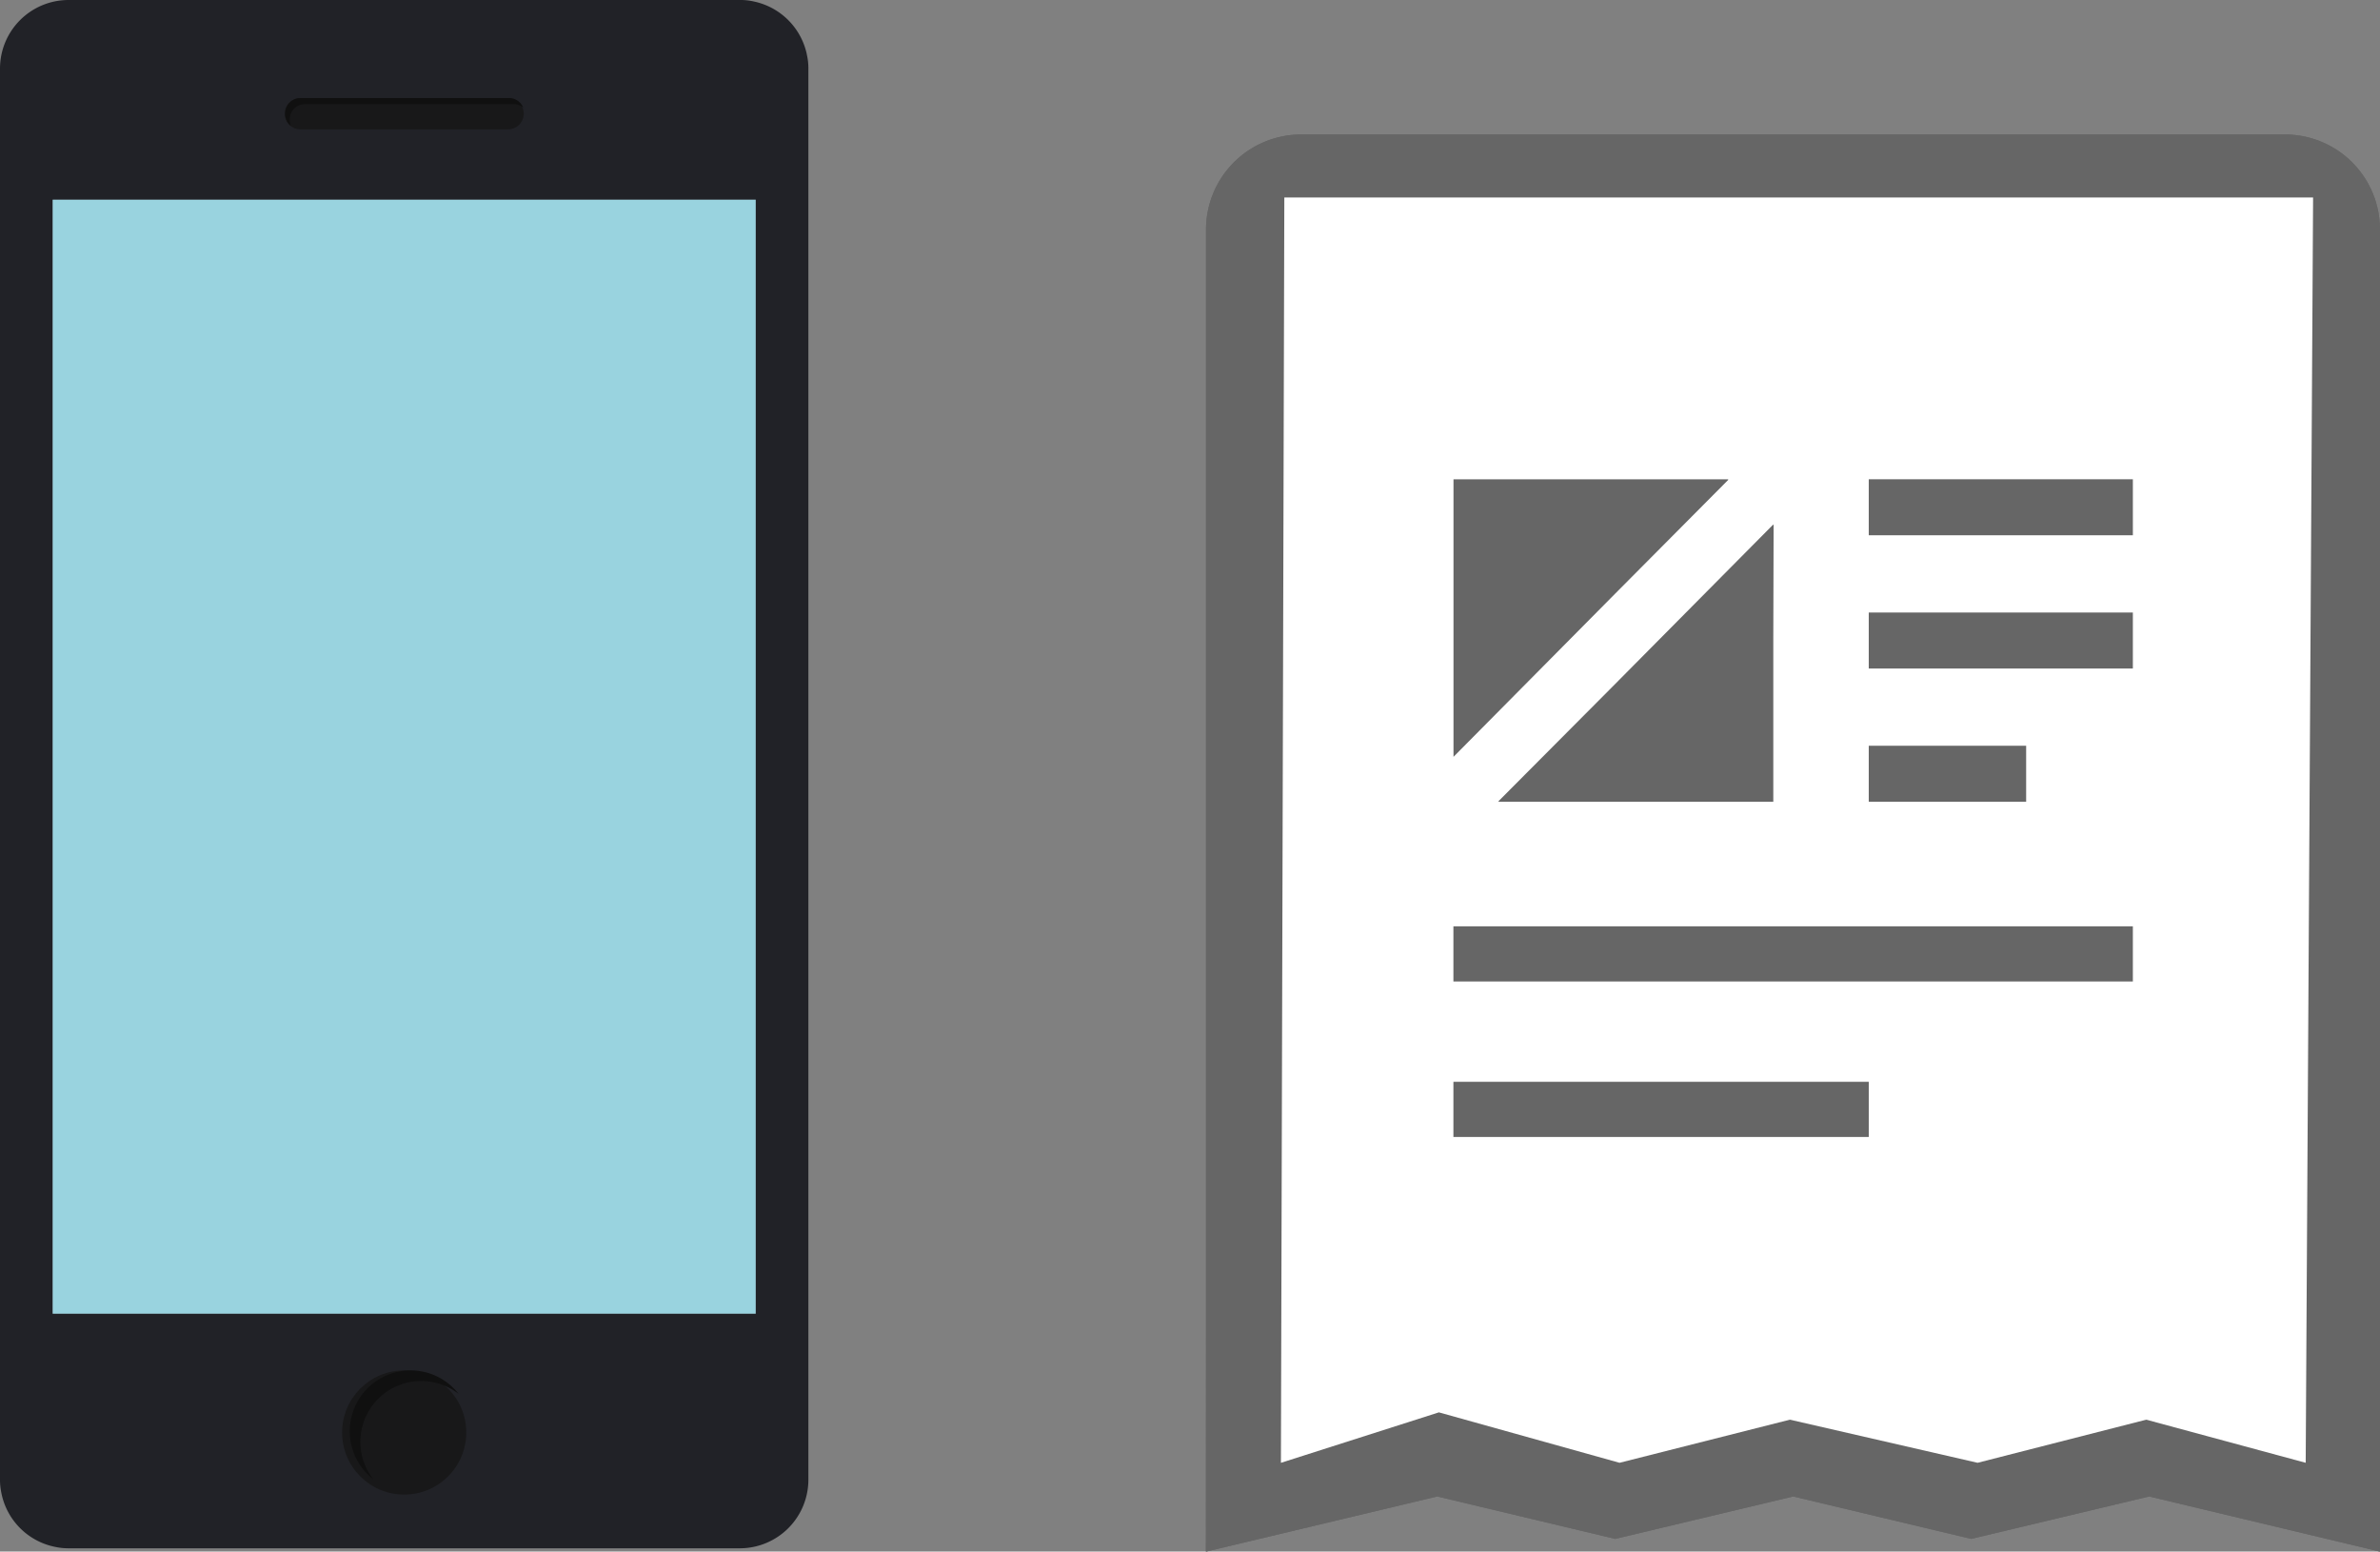 <svg xmlns="http://www.w3.org/2000/svg" xmlns:xlink="http://www.w3.org/1999/xlink" width="145.484" height="94.827" viewBox="0 0 145.484 94.827"><rect x="0" y="0" width="145.484" height="94.827" fill="#808080" stroke="none"/><defs><linearGradient id="a" x1="0.5" y1="1" x2="0.5" gradientUnits="objectBoundingBox"><stop offset="0.13" stop-color="#99d3df"/><stop offset="1" stop-color="#99d3df"/></linearGradient></defs><g transform="translate(-665.282 -1332.371)"><g transform="translate(665.282 1332.371)"><g transform="translate(0)"><path d="M-188.394,354.186v86.257a4.193,4.193,0,0,1-4.173,4.186h-41.068a3.7,3.7,0,0,1-.766-.079,4.183,4.183,0,0,1-3.328-3.328,3.832,3.832,0,0,1-.079-.779V354.186A4.193,4.193,0,0,1-233.635,350h41.068a3.619,3.619,0,0,1,.845.092,4.192,4.192,0,0,1,3.235,3.235v.013A3.615,3.615,0,0,1-188.394,354.186Z" transform="translate(237.808 -350)" fill="#212227"/><path d="M-200.613,360.019h-12.7a.958.958,0,0,1-.955-.955h0a.958.958,0,0,1,.955-.956h12.7a.959.959,0,0,1,.956.956h0A.959.959,0,0,1-200.613,360.019Z" transform="translate(231.672 -352.114)" fill="#181819"/><path d="M-199.68,358.686a.913.913,0,0,0-.581-.208H-213.02a.931.931,0,0,0-.928.928v.055a.9.9,0,0,0,.072.352.923.923,0,0,1-.35-.722v-.055a.931.931,0,0,1,.928-.928h12.759A.93.93,0,0,1-199.68,358.686Z" transform="translate(231.66 -352.114)" fill="#101010"/><ellipse cx="3.795" cy="3.795" rx="3.795" ry="3.795" transform="translate(20.912 83.757)" fill="#181819"/><path d="M-202.235,464.73a3.7,3.7,0,0,0-2.288-.789,3.717,3.717,0,0,0-3.716,3.718,3.689,3.689,0,0,0,.785,2.283,3.708,3.708,0,0,1-1.433-2.931,3.718,3.718,0,0,1,3.718-3.717A3.71,3.71,0,0,1-202.235,464.73Z" transform="translate(230.268 -379.537)" fill="#101010"/><path d="M-233.451,366.511v68.083h42.972V366.511Z" transform="translate(236.672 -354.305)" fill="#f1f2f2" opacity="0.3"/><g transform="translate(3.221 12.206)"><rect width="42.972" height="68.083" fill="url(#a)"/></g></g></g><g transform="translate(695.133 1340.592)"><path d="M109.85,0H49.67a5.81,5.81,0,0,0-5.8,5.8V70.983l-.007,15.6.007,0v.028l14.133-3.371,10.88,2.593,10.879-2.593,10.88,2.593,10.879-2.593,14.109,3.371V5.8A5.8,5.8,0,0,0,109.85,0ZM50.357,78.392V6.483h58.792v58.23L109.143,78.4l-7.618-1.826L90.646,79.164,79.766,76.57,68.887,79.164,58.007,76.57l-6.225,1.487Z" fill="#666"/><path d="M109.85,0H49.67a5.81,5.81,0,0,0-5.8,5.8V70.983l-.007,15.6.007,0v.028l14.133-3.371,10.88,2.593,10.879-2.593,10.88,2.593,10.879-2.593,14.109,3.371V5.8A5.8,5.8,0,0,0,109.85,0ZM50.357,78.392V6.483h58.792v58.23L109.143,78.4l-7.618-1.826L90.646,79.164,79.766,76.57,68.887,79.164,58.007,76.57l-6.225,1.487Z" fill="#666"/><path d="M48.657,3.848h62.886l-.452,77.334-9.747-2.635-10.31,2.635L79.562,78.547,69.148,81.182,58.105,78.1l-9.656,3.084Z" fill="#fff"/><path d="M156.474,150.849l-6.935,6.966h.027l-.027.027h16.805v-9.987l.019-6.942-.019.019v-.038Z" transform="translate(-87.797 -117.061)" fill="#666"/><path d="M150.095,124.6h-.027l.026-.026h-16.8v16.96l9.892-9.983Z" transform="translate(-74.296 -103.499)" fill="#666"/><path d="M299.53,124.57H283.386v3.423H299.53Z" transform="translate(-199.004 -103.499)" fill="#666"/><rect width="16.144" height="3.423" transform="translate(84.382 29.215)" fill="#666"/><path d="M293.007,220.851h-9.621v3.423h9.621Z" transform="translate(-199.004 -183.493)" fill="#666"/><path d="M133.289,289.431v.027h41.533v-3.371H133.289v3.344Z" transform="translate(-74.296 -237.694)" fill="#666"/><path d="M133.289,345.65h25.389v-3.345h0v-.027H133.289v3.344h0Z" transform="translate(-74.296 -284.381)" fill="#666"/></g></g></svg>